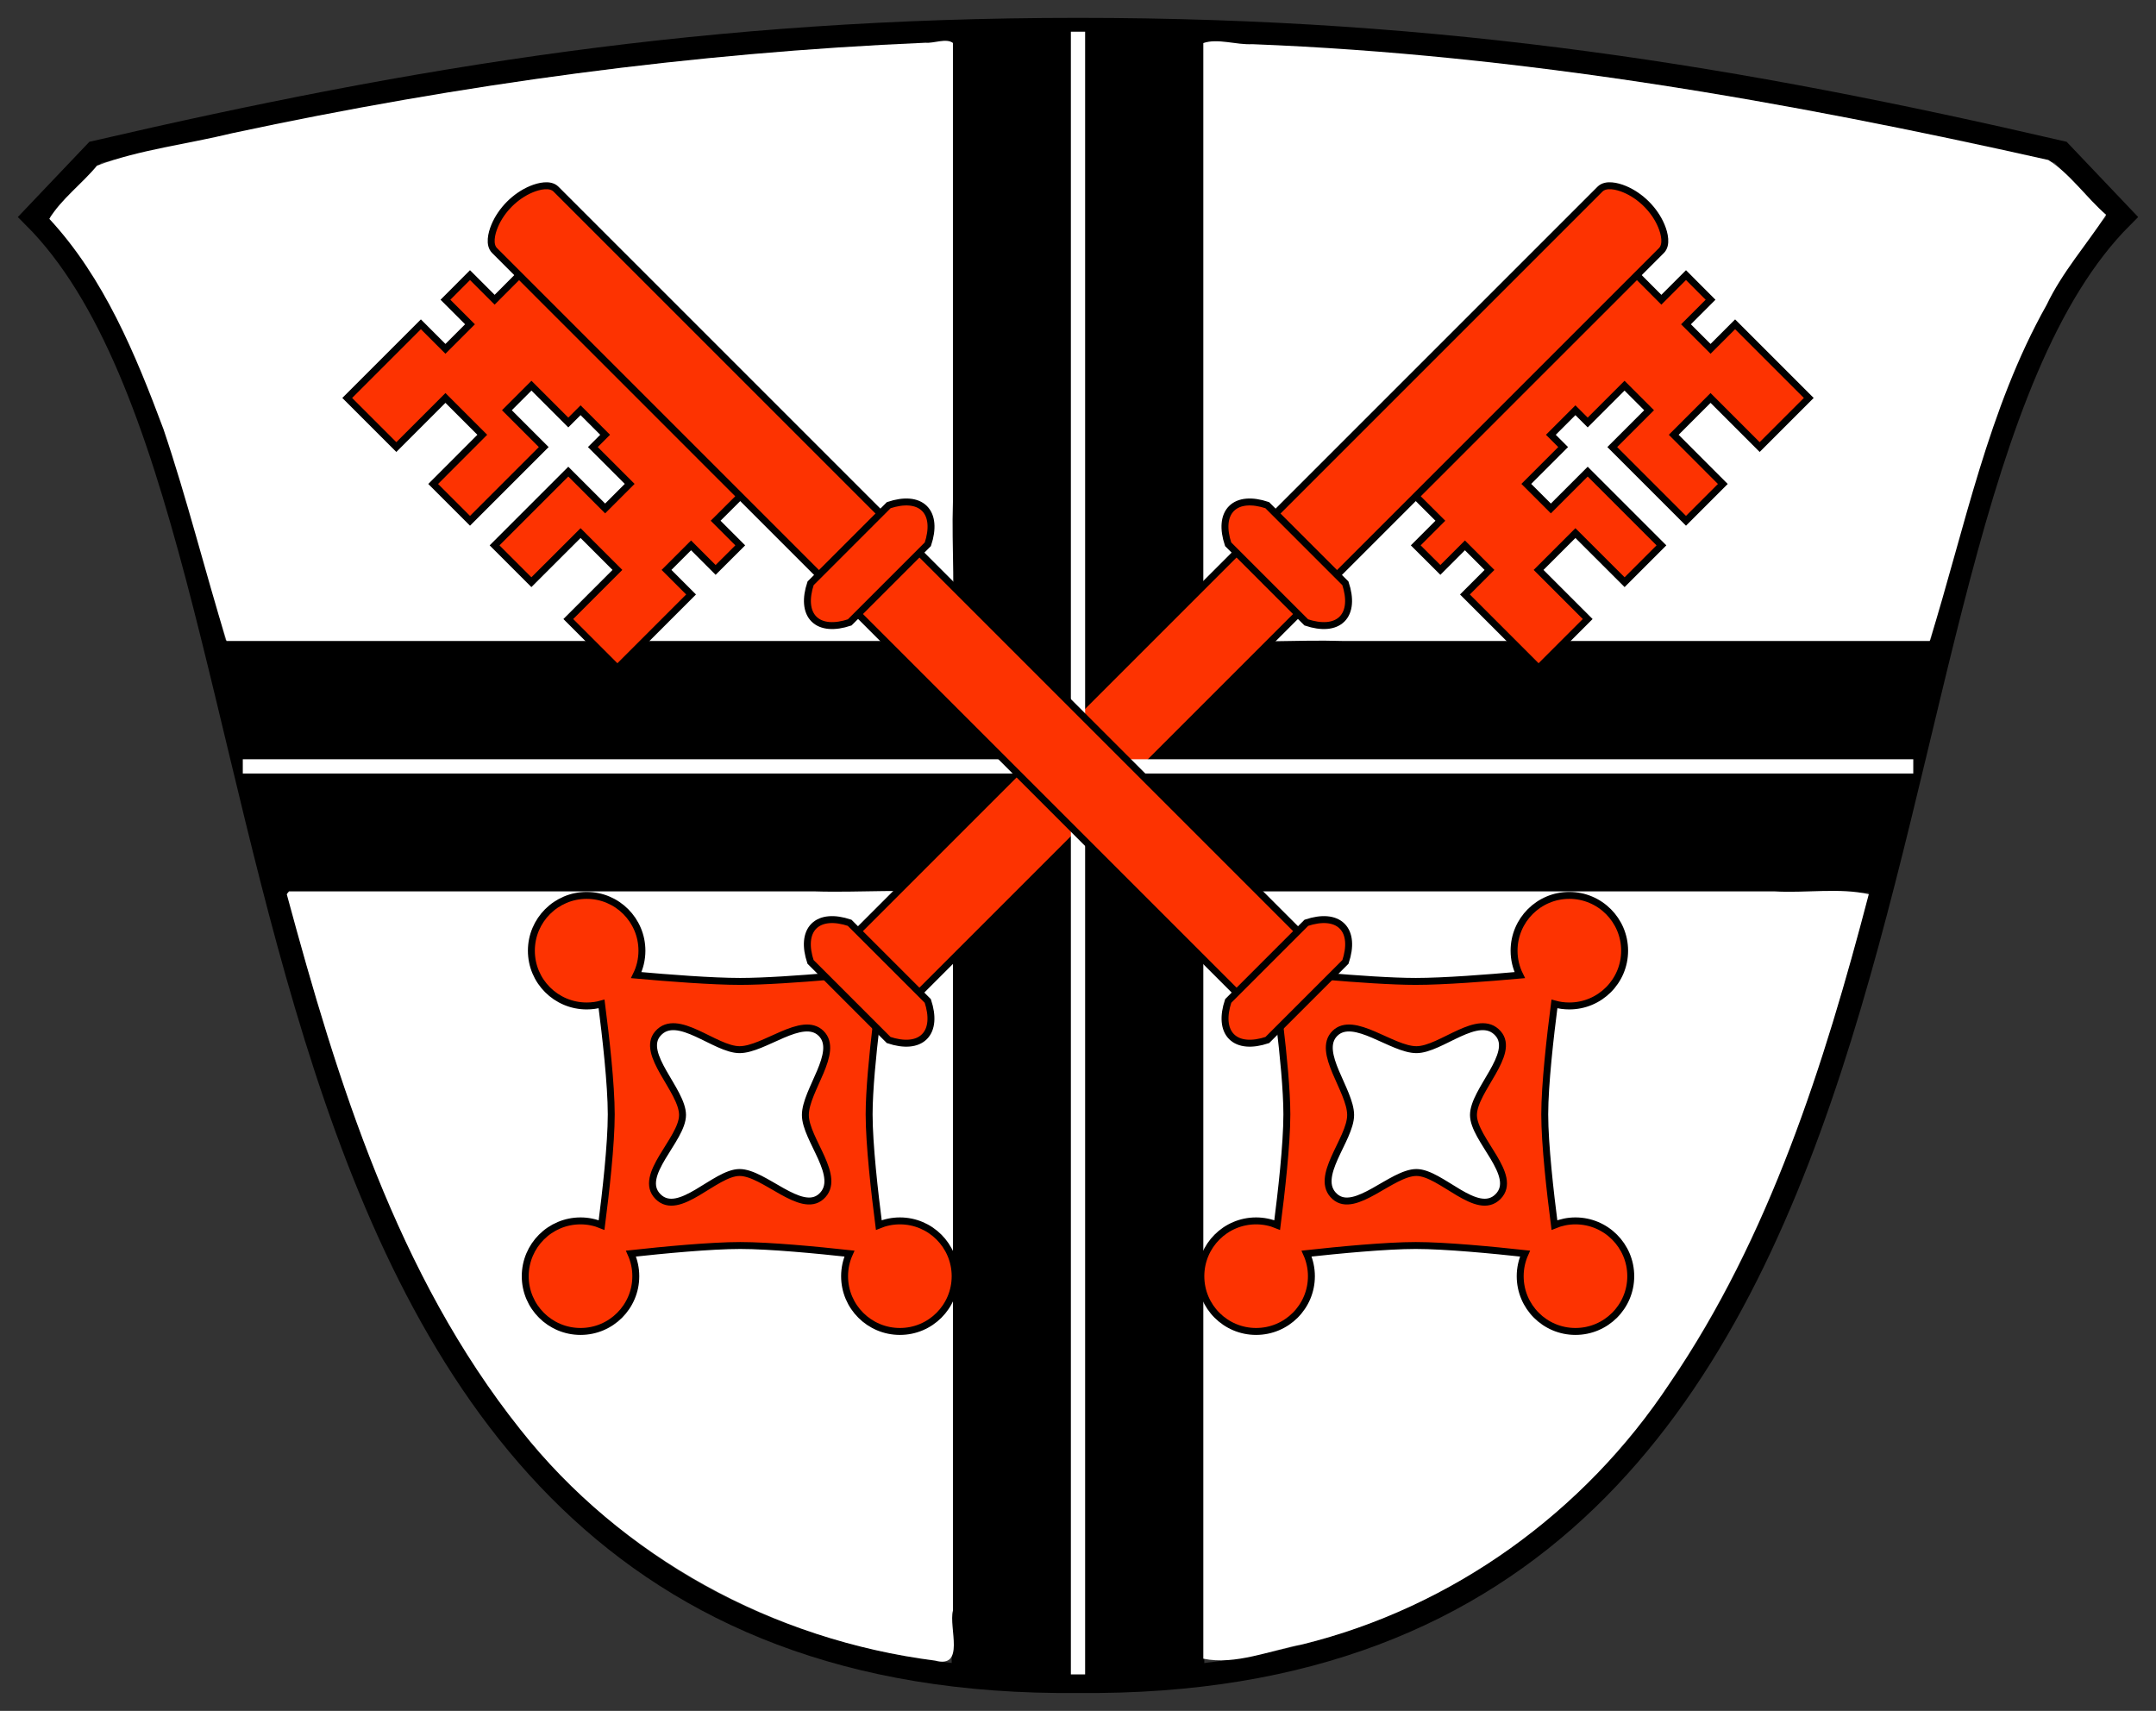 <?xml version="1.0" encoding="UTF-8" standalone="no"?><!-- Created with Inkscape (http://www.inkscape.org/) --><svg xmlns="http://www.w3.org/2000/svg" xmlns:cc="http://creativecommons.org/ns#" xmlns:dc="http://purl.org/dc/elements/1.1/" xmlns:rdf="http://www.w3.org/1999/02/22-rdf-syntax-ns#" xmlns:svg="http://www.w3.org/2000/svg" height="480.015" id="svg2" version="1.1" width="604.906">
  <rect width="100%" height="100%" fill="#333333" stroke="none"/>
  <defs id="defs6"/>
  <g id="layer1" style="display:inline" transform="translate(-341.188,-457.188)"/>
  <g id="g3063">
    <path d="m 302.442,8.255 c -103.386,0 -185.366,13.527 -275.689,34.466 L 9.53,60.836 c 86.155,86.155 34.448,413.541 292.912,410.92 258.464,2.622 206.778,-324.765 292.932,-410.92 L 578.151,42.721 C 487.828,21.782 405.828,8.255 302.442,8.255 z" id="path3128" style="fill:none;stroke:#000000;stroke-width:6.484;stroke-linecap:butt;stroke-linejoin:miter;stroke-opacity:1"/>
    <path d="m 59.506,180.562 242.956,0 242.956,0 -8.615,34.462 -8.615,34.462 -225.725,0 -225.725,0 -8.615,-34.462 z" id="rect3133" style="fill:#000000;stroke:#000000;stroke-width:1.945;stroke-opacity:1"/>
    <path d="m 267.99,469.784 0,-230.445 0,-230.445 34.462,0 34.462,0 0,230.445 0,230.445 -34.462,0 z" id="rect3135" style="fill:#000000;stroke:#000000;stroke-width:1.945;stroke-opacity:1"/>
    <path d="m 80.46,250.898 c 14.282,52.78 30.993,106.787 65.52,150.157 28.242,35.836 71.156,59.14 116.328,64.839 8.636,2.377 3.83,-9.172 5.055,-13.998 0,-67.053 0,-134.107 0,-201.16 -12.468,-1.511 -26.098,-0.217 -39.014,-0.648 -49.091,0 -98.182,0 -147.273,0 l -0.616,0.81 z" id="path3232" style="fill:#ffffff;fill-opacity:1;stroke:none"/>
    <path d="M 259.683,11.988 C 194.267,14.786 129.209,23.644 65.206,37.361 52.621,40.446 39.246,41.965 27.221,46.465 23.019,51.573 17.134,55.885 13.839,61.403 c 15.338,16.543 24.181,37.995 32.014,58.974 6.614,19.554 11.684,39.987 17.692,59.46 67.723,0 135.446,0 203.169,0 1.511,-12.468 0.217,-26.098 0.648,-39.014 0,-42.924 0,-85.847 0,-128.771 -1.862,-1.428 -5.362,0.163 -7.68,-0.065 z" id="path3234" style="fill:#ffffff;fill-opacity:1;stroke:none"/>
    <path d="m 337.613,250.736 c 0,71.547 0,143.093 0,214.64 8.922,1.861 18.757,-2.306 27.77,-4.014 42.062,-10.312 79.213,-37.126 103.052,-73.211 28.047,-41.154 43.388,-89.424 55.885,-137.253 -8.046,-1.883 -17.823,-0.275 -26.538,-0.81 -53.174,0 -106.348,0 -159.522,0 l -0.648,0.648 z" id="path3238" style="fill:#ffffff;fill-opacity:1;stroke:none"/>
    <path d="m 337.613,12.085 c 0,55.701 0,111.403 0,167.104 12.468,1.511 26.098,0.217 39.014,0.648 54.934,0 109.869,0 164.803,0 9.787,-31.48 16.352,-65.101 32.808,-94.326 4.311,-9.077 11.379,-17.12 16.672,-25.242 -5.564,-4.857 -10.09,-11.505 -16.21,-15.385 -73.463,-16.498 -147.972,-29.563 -223.34,-32.488 -4.431,0.249 -9.769,-1.72 -13.746,-0.31 z" id="path3236" style="fill:#ffffff;fill-opacity:1;stroke:none"/>
    <path d="m 164.604,251.221 c 8.565,0 15.501,6.956 15.501,15.521 0,2.464 -0.578,4.78 -1.601,6.849 8.95,0.803 21.313,1.763 29.178,1.763 13.417,0 40.14,-2.837 40.14,-2.837 0,0 -3.971,26.711 -3.971,40.16 0,8.42 1.552,22.037 2.715,31.042 1.821,-0.751 3.824,-1.175 5.917,-1.175 8.565,0 15.501,6.956 15.501,15.521 0,8.565 -6.936,15.501 -15.501,15.501 -8.565,0 -15.521,-6.936 -15.521,-15.501 0,-2.259 0.489,-4.406 1.358,-6.342 -9.008,-0.987 -22.341,-2.269 -30.637,-2.269 -8.296,0 -21.649,1.282 -30.657,2.269 0.868,1.936 1.358,4.083 1.358,6.342 0,8.565 -6.936,15.501 -15.501,15.501 -8.565,0 -15.521,-6.936 -15.521,-15.501 0,-8.565 6.956,-15.521 15.521,-15.521 2.092,0 4.075,0.424 5.896,1.175 1.163,-9.005 2.715,-22.622 2.715,-31.042 0,-8.406 -1.553,-21.996 -2.715,-31.001 -1.331,0.372 -2.725,0.567 -4.174,0.567 -8.565,0 -15.521,-6.936 -15.521,-15.501 0,-8.565 6.956,-15.521 15.521,-15.521 z" id="path3070" style="fill:#fd3301;fill-opacity:1;stroke:#000000;stroke-width:1.945;stroke-opacity:1"/>
    <path d="m 473.037,77.188 6.889,6.909 -6.889,6.889 6.889,6.889 6.889,-6.889 20.668,20.668 -13.778,13.778 -10.334,-10.334 -3.445,-3.445 -10.334,10.334 13.778,13.799 -10.334,10.334 -20.688,-20.688 10.334,-10.334 -6.889,-6.889 -10.334,10.334 -3.445,-3.445 -6.889,6.889 3.445,3.445 -10.334,10.334 6.889,6.889 10.334,-10.334 20.688,20.688 -10.334,10.334 -13.799,-13.778 -10.334,10.334 3.445,3.445 10.334,10.334 -13.778,13.778 -20.668,-20.668 6.889,-6.889 -6.889,-6.889 -6.889,6.889 -6.909,-6.889 6.909,-6.909 -6.909,-6.889 6.909,-6.889 20.647,-20.668 6.909,-6.909 20.668,-20.647 6.889,-6.909 6.889,6.909 6.909,-6.909 z" id="path3072" style="fill:#fd3301;stroke:#000000;stroke-width:1.945;stroke-linecap:butt;stroke-linejoin:miter;stroke-opacity:1"/>
    <path d="m 448.905,53.071 c 1.625,-1.625 4.77,-0.879 6.892,0 4.503,1.865 8.473,5.836 10.339,10.339 0.879,2.123 1.625,5.268 0,6.892 l -213.664,213.664 -4.308,-4.308 -4.308,-4.308 -4.308,-4.308 -4.308,-4.308 z" id="path3074" style="fill:#fd3301;stroke:#000000;stroke-width:1.945;stroke-linecap:butt;stroke-linejoin:miter;stroke-opacity:1"/>
    <path d="m 345.52,142.672 c -2.141,2.141 -2.344,5.815 -0.941,10.025 l 21.931,21.931 c 4.21,1.403 7.884,1.2 10.025,-0.941 2.141,-2.141 2.344,-5.815 0.941,-10.025 l -21.931,-21.931 c -4.21,-1.403 -7.884,-1.2 -10.025,0.941 z" id="path3076" style="fill:#fd3301;stroke:#000000;stroke-width:1.945;stroke-opacity:1"/>
    <path d="m 228.349,259.843 c -2.141,2.141 -2.344,5.815 -0.941,10.025 l 21.931,21.931 c 4.21,1.403 7.884,1.2 10.025,-0.941 2.141,-2.141 2.344,-5.815 0.941,-10.025 l -21.931,-21.931 c -4.21,-1.403 -7.884,-1.2 -10.025,0.941 z" id="path3078" style="fill:#fd3301;stroke:#000000;stroke-width:1.945;stroke-opacity:1"/>
    <path d="m 230.384,289.947 c -5.234,-5.197 -15.996,4.557 -22.889,4.557 -6.892,0 -17.459,-10.679 -22.889,-4.557 -5.055,5.699 6.892,15.996 6.892,22.889 0,6.892 -12.756,16.986 -6.892,22.889 5.885,5.924 15.996,-6.758 22.889,-6.758 6.892,0 17.231,11.774 22.889,6.758 6.085,-5.394 -4.423,-15.996 -4.423,-22.889 0,-6.892 9.682,-17.667 4.423,-22.889 z" id="path3080" style="fill:#ffffff;stroke:#000000;stroke-width:1.945;stroke-opacity:1"/>
    <path d="m 440.3,251.22 c -8.565,0 -15.501,6.956 -15.501,15.521 0,2.464 0.578,4.78 1.601,6.849 -8.95,0.803 -21.313,1.763 -29.178,1.763 -13.417,0 -40.14,-2.837 -40.14,-2.837 0,0 3.971,26.711 3.971,40.16 0,8.42 -1.552,22.037 -2.715,31.042 -1.821,-0.751 -3.824,-1.175 -5.917,-1.175 -8.565,0 -15.501,6.956 -15.501,15.521 0,8.565 6.936,15.501 15.501,15.501 8.565,0 15.521,-6.936 15.521,-15.501 0,-2.259 -0.489,-4.406 -1.358,-6.342 9.008,-0.987 22.341,-2.269 30.637,-2.269 8.296,0 21.649,1.282 30.657,2.269 -0.868,1.936 -1.358,4.083 -1.358,6.342 0,8.565 6.936,15.501 15.501,15.501 8.565,0 15.521,-6.936 15.521,-15.501 0,-8.565 -6.956,-15.521 -15.521,-15.521 -2.092,0 -4.075,0.424 -5.896,1.175 -1.163,-9.005 -2.715,-22.622 -2.715,-31.042 0,-8.406 1.553,-21.996 2.715,-31.001 1.331,0.372 2.725,0.567 4.174,0.567 8.565,0 15.521,-6.936 15.521,-15.501 0,-8.565 -6.956,-15.521 -15.521,-15.521 z" id="path3353" style="fill:#fd3301;fill-opacity:1;stroke:#000000;stroke-width:1.945;stroke-opacity:1"/>
    <path d="m 68.121,215.023 468.682,0" id="path3059" style="fill:none;stroke:#ffffff;stroke-width:4;stroke-linecap:butt;stroke-linejoin:miter;stroke-opacity:1"/>
    <path d="m 131.867,77.187 -6.889,6.909 6.889,6.889 -6.889,6.889 -6.889,-6.889 -20.668,20.668 13.778,13.778 10.334,-10.334 3.445,-3.445 10.334,10.334 -13.778,13.799 10.334,10.334 20.688,-20.688 -10.334,-10.334 6.889,-6.889 10.334,10.334 3.445,-3.445 6.889,6.889 -3.445,3.445 10.334,10.334 -6.889,6.889 -10.334,-10.334 -20.688,20.688 10.334,10.334 13.799,-13.778 10.334,10.334 -3.445,3.445 -10.334,10.334 13.778,13.778 20.668,-20.668 -6.889,-6.889 6.889,-6.889 6.889,6.889 6.909,-6.889 -6.909,-6.909 6.909,-6.889 -6.909,-6.889 -20.647,-20.668 -6.909,-6.909 -20.668,-20.647 -6.889,-6.909 -6.889,6.909 -6.909,-6.909 z" id="path3355" style="fill:#fd3301;stroke:#000000;stroke-width:1.945;stroke-linecap:butt;stroke-linejoin:miter;stroke-opacity:1"/>
    <path d="m 302.452,8.893 0,460.891" id="path3061" style="fill:none;stroke:#ffffff;stroke-width:4;stroke-linecap:butt;stroke-linejoin:miter;stroke-opacity:1"/>
    <path d="m 155.999,53.071 c -1.625,-1.625 -4.77,-0.879 -6.892,0 -4.503,1.865 -8.473,5.836 -10.339,10.339 -0.879,2.123 -1.625,5.268 0,6.892 l 213.664,213.664 4.308,-4.308 4.308,-4.308 4.308,-4.308 4.308,-4.308 z" id="path3357" style="fill:#fd3301;stroke:#000000;stroke-width:1.945;stroke-linecap:butt;stroke-linejoin:miter;stroke-opacity:1"/>
    <path d="m 259.385,142.672 c 2.141,2.141 2.344,5.815 0.941,10.025 l -21.931,21.931 c -4.21,1.403 -7.884,1.2 -10.025,-0.941 -2.141,-2.141 -2.344,-5.815 -0.941,-10.025 l 21.931,-21.931 c 4.21,-1.403 7.884,-1.2 10.025,0.941 z" id="path3359" style="fill:#fd3301;stroke:#000000;stroke-width:1.945;stroke-opacity:1"/>
    <path d="m 376.555,259.843 c 2.141,2.141 2.344,5.815 0.941,10.025 l -21.931,21.931 c -4.21,1.403 -7.884,1.2 -10.025,-0.941 -2.141,-2.141 -2.344,-5.815 -0.941,-10.025 l 21.931,-21.931 c 4.21,-1.403 7.884,-1.2 10.025,0.941 z" id="path3361" style="fill:#fd3301;stroke:#000000;stroke-width:1.945;stroke-opacity:1"/>
    <path d="m 374.521,289.947 c 5.234,-5.197 15.996,4.557 22.889,4.557 6.892,0 17.459,-10.679 22.889,-4.557 5.055,5.699 -6.892,15.996 -6.892,22.889 0,6.892 12.756,16.986 6.892,22.889 -5.885,5.924 -15.996,-6.758 -22.889,-6.758 -6.892,0 -17.231,11.774 -22.889,6.758 -6.085,-5.394 4.423,-15.996 4.423,-22.889 0,-6.892 -9.682,-17.667 -4.423,-22.889 z" id="path3363" style="fill:#ffffff;stroke:#000000;stroke-width:1.945;stroke-opacity:1"/>
  </g>
</svg>